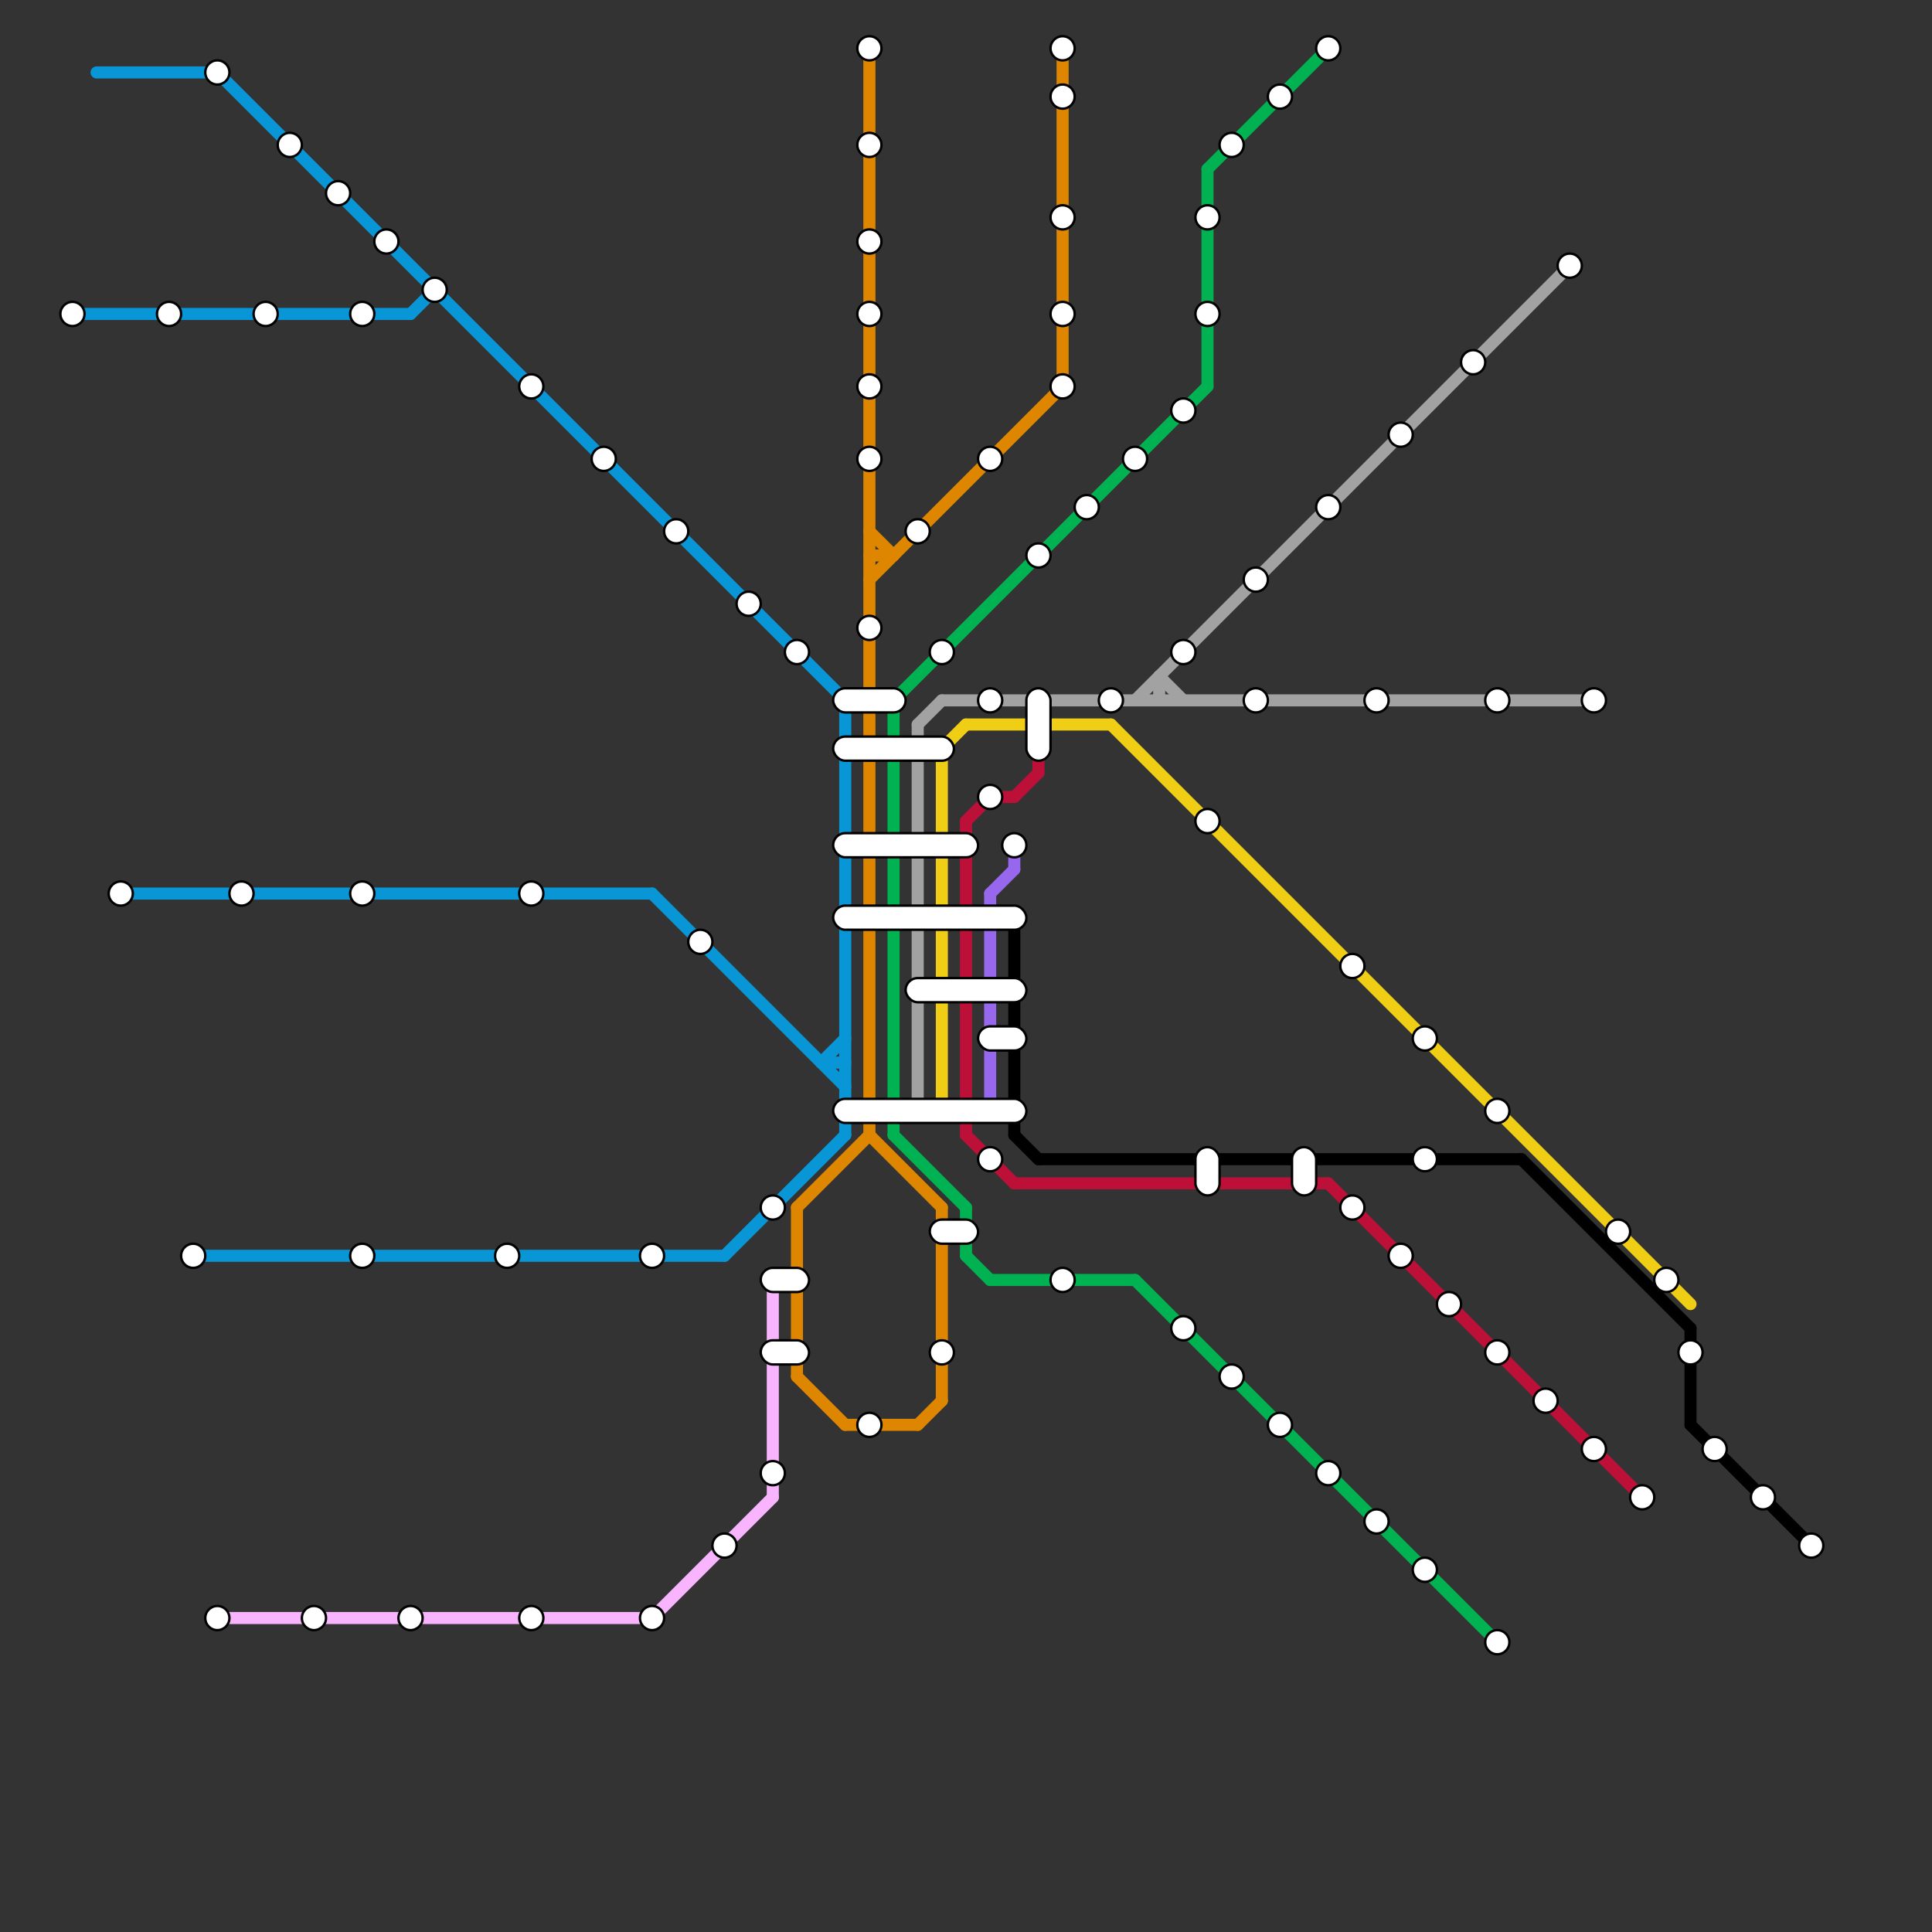 
<svg version="1.1" xmlns="http://www.w3.org/2000/svg" viewBox="0 0 80 80">
<rect x="0" y="0" width="80" height="80" fill="#333333" stroke="none"/>
<style>text { font: 1px Helvetica; font-weight: 600; white-space: pre; dominant-baseline: central; } line { stroke-width: 0.5; fill: none; stroke-linecap: round; stroke-linejoin: round; } .c0 { stroke: #0896d7 } .c1 { stroke: #df8600 } .c2 { stroke: #00b251 } .c3 { stroke: #a2a2a2 } .c4 { stroke: #f0ce15 } .c5 { stroke: #bd1038 } .c6 { stroke: #9768ee } .c7 { stroke: #000000 } .c8 { stroke: #f9b4fe } .w3 { stroke-width: .5; }</style><defs><g id="ct-xf"><circle r="0.5" fill="#fff" stroke="#000" stroke-width="0.2"/></g><g id="ct"><circle r="0.5" fill="#fff" stroke="#000" stroke-width="0.1"/></g></defs><line class="c0 " x1="5" y1="37" x2="27" y2="37"/><line class="c0 " x1="34" y1="44" x2="35" y2="44"/><line class="c0 " x1="4" y1="3" x2="9" y2="3"/><line class="c0 " x1="3" y1="13" x2="17" y2="13"/><line class="c0 " x1="34" y1="44" x2="35" y2="43"/><line class="c0 " x1="27" y1="37" x2="35" y2="45"/><line class="c0 " x1="8" y1="52" x2="30" y2="52"/><line class="c0 " x1="35" y1="29" x2="35" y2="47"/><line class="c0 " x1="30" y1="52" x2="35" y2="47"/><line class="c0 " x1="17" y1="13" x2="18" y2="12"/><line class="c0 " x1="9" y1="3" x2="35" y2="29"/><line class="c1 " x1="39" y1="50" x2="39" y2="58"/><line class="c1 " x1="38" y1="59" x2="39" y2="58"/><line class="c1 " x1="36" y1="47" x2="39" y2="50"/><line class="c1 " x1="36" y1="23" x2="37" y2="23"/><line class="c1 " x1="36" y1="24" x2="44" y2="16"/><line class="c1 " x1="35" y1="59" x2="38" y2="59"/><line class="c1 " x1="33" y1="50" x2="36" y2="47"/><line class="c1 " x1="33" y1="57" x2="35" y2="59"/><line class="c1 " x1="36" y1="22" x2="37" y2="23"/><line class="c1 " x1="36" y1="2" x2="36" y2="47"/><line class="c1 " x1="33" y1="50" x2="33" y2="57"/><line class="c1 " x1="44" y1="2" x2="44" y2="16"/><line class="c2 " x1="41" y1="53" x2="47" y2="53"/><line class="c2 " x1="47" y1="53" x2="62" y2="68"/><line class="c2 " x1="37" y1="29" x2="37" y2="47"/><line class="c2 " x1="40" y1="50" x2="40" y2="52"/><line class="c2 " x1="50" y1="7" x2="55" y2="2"/><line class="c2 " x1="37" y1="29" x2="50" y2="16"/><line class="c2 " x1="37" y1="47" x2="40" y2="50"/><line class="c2 " x1="40" y1="52" x2="41" y2="53"/><line class="c2 " x1="50" y1="7" x2="50" y2="16"/><line class="c3 " x1="38" y1="30" x2="39" y2="29"/><line class="c3 " x1="39" y1="29" x2="66" y2="29"/><line class="c3 " x1="48" y1="28" x2="48" y2="29"/><line class="c3 " x1="47" y1="29" x2="65" y2="11"/><line class="c3 " x1="38" y1="30" x2="38" y2="46"/><line class="c3 " x1="48" y1="28" x2="49" y2="29"/><line class="c4 " x1="46" y1="30" x2="70" y2="54"/><line class="c4 " x1="39" y1="31" x2="40" y2="30"/><line class="c4 " x1="40" y1="30" x2="46" y2="30"/><line class="c4 " x1="39" y1="31" x2="39" y2="46"/><line class="c5 " x1="43" y1="31" x2="43" y2="32"/><line class="c5 " x1="42" y1="33" x2="43" y2="32"/><line class="c5 " x1="40" y1="34" x2="40" y2="47"/><line class="c5 " x1="40" y1="34" x2="41" y2="33"/><line class="c5 " x1="40" y1="47" x2="42" y2="49"/><line class="c5 " x1="55" y1="49" x2="68" y2="62"/><line class="c5 " x1="42" y1="49" x2="55" y2="49"/><line class="c5 " x1="41" y1="33" x2="42" y2="33"/><line class="c6 " x1="41" y1="37" x2="42" y2="36"/><line class="c6 " x1="42" y1="35" x2="42" y2="36"/><line class="c6 " x1="41" y1="37" x2="41" y2="46"/><line class="c7 " x1="70" y1="55" x2="70" y2="59"/><line class="c7 " x1="70" y1="59" x2="75" y2="64"/><line class="c7 " x1="42" y1="38" x2="42" y2="47"/><line class="c7 " x1="43" y1="48" x2="63" y2="48"/><line class="c7 " x1="42" y1="47" x2="43" y2="48"/><line class="c7 " x1="63" y1="48" x2="70" y2="55"/><line class="c8 " x1="32" y1="53" x2="32" y2="62"/><line class="c8 " x1="27" y1="67" x2="32" y2="62"/><line class="c8 " x1="9" y1="67" x2="27" y2="67"/>

<use x="3" y="13" href="#ct"/><use x="5" y="37" href="#ct"/><use x="7" y="13" href="#ct"/><use x="8" y="52" href="#ct"/><use x="9" y="3" href="#ct"/><use x="9" y="67" href="#ct"/><use x="10" y="37" href="#ct"/><use x="11" y="13" href="#ct"/><use x="12" y="6" href="#ct"/><use x="13" y="67" href="#ct"/><use x="14" y="8" href="#ct"/><use x="15" y="13" href="#ct"/><use x="15" y="37" href="#ct"/><use x="15" y="52" href="#ct"/><use x="16" y="10" href="#ct"/><use x="17" y="67" href="#ct"/><use x="18" y="12" href="#ct"/><use x="21" y="52" href="#ct"/><use x="22" y="16" href="#ct"/><use x="22" y="37" href="#ct"/><use x="22" y="67" href="#ct"/><use x="25" y="19" href="#ct"/><use x="27" y="52" href="#ct"/><use x="27" y="67" href="#ct"/><use x="28" y="22" href="#ct"/><use x="29" y="39" href="#ct"/><use x="30" y="64" href="#ct"/><use x="31" y="25" href="#ct"/><use x="32" y="50" href="#ct"/><rect x="31.5" y="52.5" width="2" height="1" fill="#fff" stroke="#000" stroke-width="0.1" rx="0.5"/><rect x="31.5" y="55.5" width="2" height="1" fill="#fff" stroke="#000" stroke-width="0.1" rx="0.5"/><use x="32" y="61" href="#ct"/><use x="33" y="27" href="#ct"/><rect x="34.5" y="28.5" width="3" height="1" fill="#fff" stroke="#000" stroke-width="0.1" rx="0.5"/><rect x="34.5" y="30.5" width="5" height="1" fill="#fff" stroke="#000" stroke-width="0.1" rx="0.5"/><rect x="34.5" y="34.5" width="6" height="1" fill="#fff" stroke="#000" stroke-width="0.1" rx="0.5"/><rect x="34.5" y="37.5" width="8" height="1" fill="#fff" stroke="#000" stroke-width="0.1" rx="0.5"/><rect x="34.5" y="45.5" width="8" height="1" fill="#fff" stroke="#000" stroke-width="0.1" rx="0.5"/><use x="36" y="2" href="#ct"/><use x="36" y="6" href="#ct"/><use x="36" y="10" href="#ct"/><use x="36" y="13" href="#ct"/><use x="36" y="16" href="#ct"/><use x="36" y="19" href="#ct"/><use x="36" y="26" href="#ct"/><use x="36" y="59" href="#ct"/><use x="38" y="22" href="#ct"/><rect x="37.5" y="40.5" width="5" height="1" fill="#fff" stroke="#000" stroke-width="0.1" rx="0.5"/><use x="39" y="27" href="#ct"/><rect x="38.5" y="50.5" width="2" height="1" fill="#fff" stroke="#000" stroke-width="0.1" rx="0.5"/><use x="39" y="56" href="#ct"/><use x="41" y="19" href="#ct"/><use x="41" y="29" href="#ct"/><use x="41" y="33" href="#ct"/><rect x="40.5" y="42.5" width="2" height="1" fill="#fff" stroke="#000" stroke-width="0.1" rx="0.5"/><use x="41" y="48" href="#ct"/><use x="42" y="35" href="#ct"/><use x="43" y="23" href="#ct"/><rect x="42.5" y="28.5" width="1" height="3" fill="#fff" stroke="#000" stroke-width="0.1" rx="0.5"/><use x="44" y="2" href="#ct"/><use x="44" y="4" href="#ct"/><use x="44" y="9" href="#ct"/><use x="44" y="13" href="#ct"/><use x="44" y="16" href="#ct"/><use x="44" y="53" href="#ct"/><use x="45" y="21" href="#ct"/><use x="46" y="29" href="#ct"/><use x="47" y="19" href="#ct"/><use x="49" y="17" href="#ct"/><use x="49" y="27" href="#ct"/><use x="49" y="55" href="#ct"/><use x="50" y="9" href="#ct"/><use x="50" y="13" href="#ct"/><use x="50" y="34" href="#ct"/><rect x="49.5" y="47.5" width="1" height="2" fill="#fff" stroke="#000" stroke-width="0.1" rx="0.5"/><use x="51" y="6" href="#ct"/><use x="51" y="57" href="#ct"/><use x="52" y="24" href="#ct"/><use x="52" y="29" href="#ct"/><use x="53" y="4" href="#ct"/><use x="53" y="59" href="#ct"/><rect x="53.5" y="47.5" width="1" height="2" fill="#fff" stroke="#000" stroke-width="0.1" rx="0.5"/><use x="55" y="2" href="#ct"/><use x="55" y="21" href="#ct"/><use x="55" y="61" href="#ct"/><use x="56" y="40" href="#ct"/><use x="56" y="50" href="#ct"/><use x="57" y="29" href="#ct"/><use x="57" y="63" href="#ct"/><use x="58" y="18" href="#ct"/><use x="58" y="52" href="#ct"/><use x="59" y="43" href="#ct"/><use x="59" y="48" href="#ct"/><use x="59" y="65" href="#ct"/><use x="60" y="54" href="#ct"/><use x="61" y="15" href="#ct"/><use x="62" y="29" href="#ct"/><use x="62" y="46" href="#ct"/><use x="62" y="56" href="#ct"/><use x="62" y="68" href="#ct"/><use x="64" y="58" href="#ct"/><use x="65" y="11" href="#ct"/><use x="66" y="29" href="#ct"/><use x="66" y="60" href="#ct"/><use x="67" y="51" href="#ct"/><use x="68" y="62" href="#ct"/><use x="69" y="53" href="#ct"/><use x="70" y="56" href="#ct"/><use x="71" y="60" href="#ct"/><use x="73" y="62" href="#ct"/><use x="75" y="64" href="#ct"/>
</svg>

